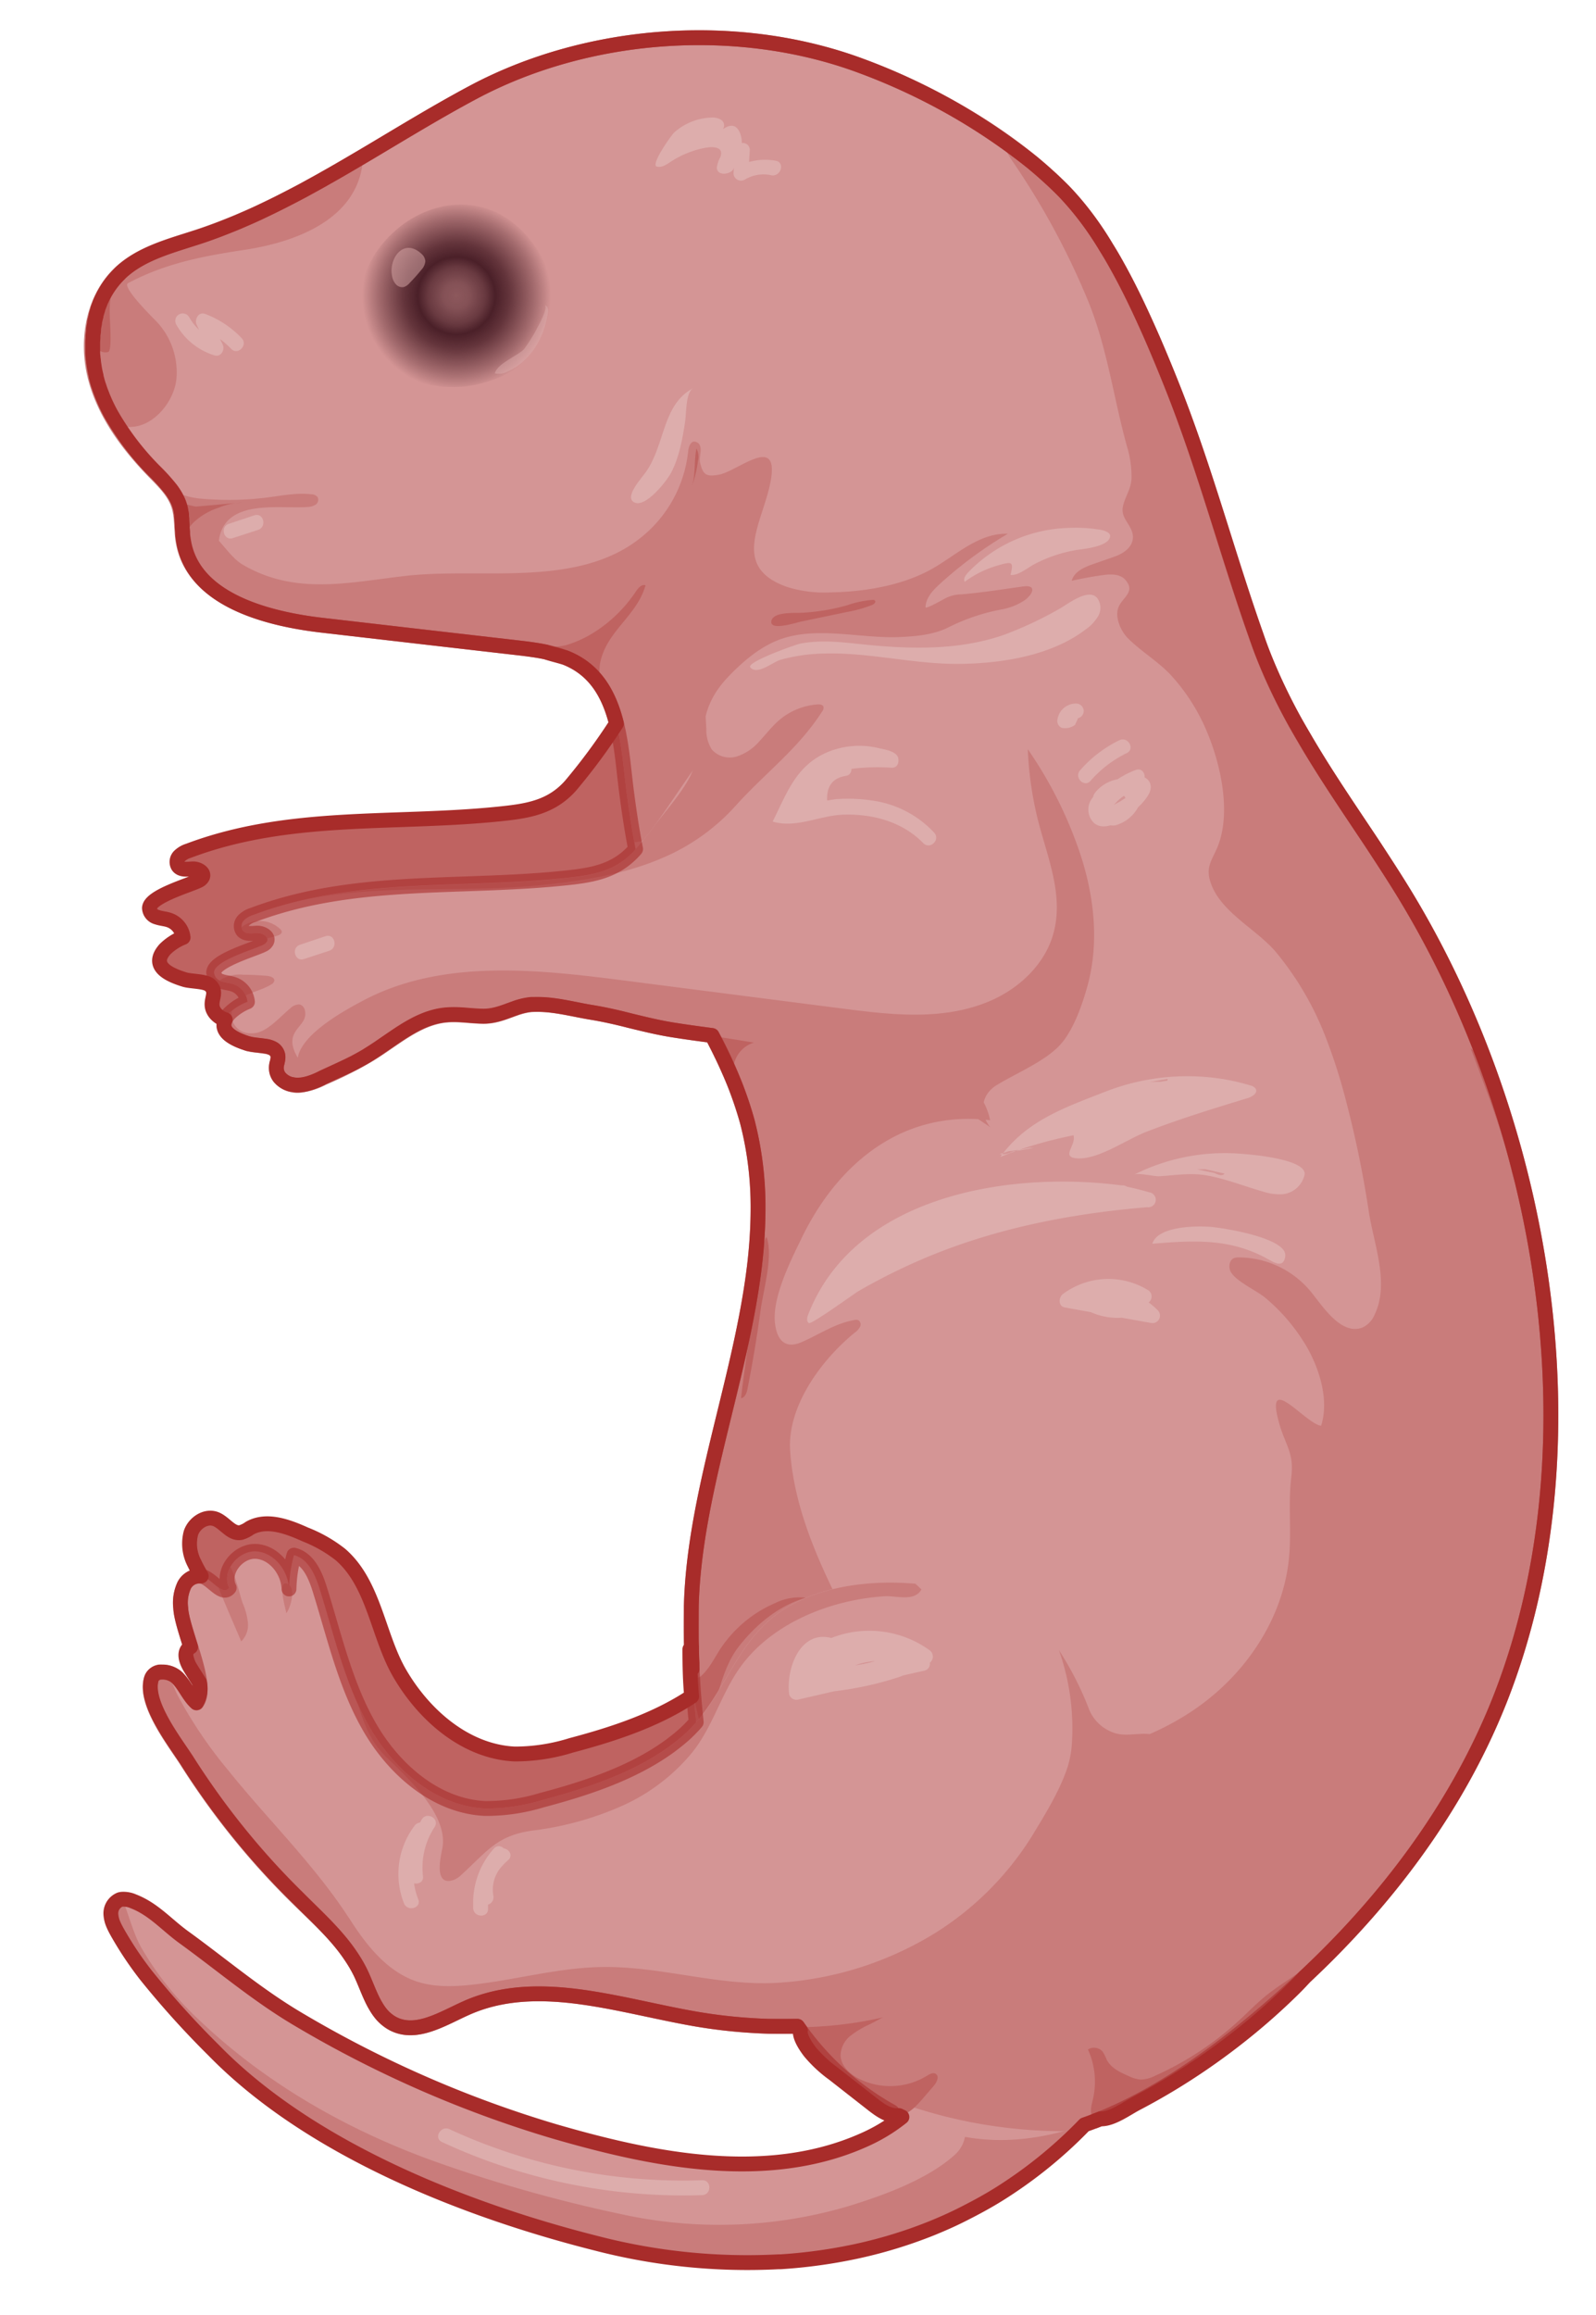 <svg xmlns="http://www.w3.org/2000/svg" xmlns:xlink="http://www.w3.org/1999/xlink" width="322.52" height="467.52" viewBox="0 0 322.52 467.52"><defs><radialGradient id="radial-gradient" cx="92.25" cy="59.72" r="19.06" gradientUnits="userSpaceOnUse"><stop offset="0" stop-color="#451b24" stop-opacity="0.5"/><stop offset="0.14" stop-color="#451b24" stop-opacity="0.56"/><stop offset="0.3" stop-color="#451b24" stop-opacity="0.75"/><stop offset="0.41" stop-color="#451b24" stop-opacity="0.96"/><stop offset="0.56" stop-color="#441922" stop-opacity="0.78"/><stop offset="0.83" stop-color="#40151e" stop-opacity="0.32"/><stop offset="1" stop-color="#3d121b" stop-opacity="0"/></radialGradient></defs><title>mouseYoung</title><g id="back_limbs" data-name="back limbs"><path d="M129.08,139.75c4.42-5.82,9-11.58,14.82-16,4.38-3.38,9.52-6,15-6.43,5.27-.41,10.51,1.23,15.32,3.43,15.25,7,24.83,21.73,30.46,37.08,3.35,9.11,4.67,19.22,2,28.56-2.91,10.39-11.09,19.72-22.17,20.53-7.51.55-14.68-2.74-21.86-5-12.81-4-26.36-4.77-39.62-6.85-5.61-.88-11-2.66-16.59-3.57-3.83-.62-8.3-1.86-12.19-1.55-3.43.28-6,2.41-9.67,2.37-2.59,0-5.18-.52-7.75-.24-5.75.62-10.33,4.85-15.24,7.89a79.35,79.35,0,0,1-9.43,4.77,14.29,14.29,0,0,1-4.54,1.47,4.86,4.86,0,0,1-4.3-1.64c-1.68-2.26,1-3.91-1.1-5.62-.94-.77-3.8-.7-5-1.07-3-.91-7.07-2.65-4-6.14A11,11,0,0,1,37,189.32a4.21,4.21,0,0,0-2.75-3.54c-.8-.28-1.68-.31-2.49-.6a2,2,0,0,1-1.51-1.84c.14-2.36,8.17-4.64,9.89-5.52a1.66,1.66,0,0,0,.82-.72c.42-1-1-1.72-2-1.66s-2.35.27-2.93-.6a1.65,1.65,0,0,1,.29-2,4.48,4.48,0,0,1,1.83-1.06c20.3-7.66,41.51-5.25,62.73-7.43,5.69-.58,10.52-1.28,14.46-5.71C120.41,152.91,124.41,145.91,129.08,139.75Z" fill="#bf6361"/><path d="M141.2,341.75c-7.5,5.42-16.93,8.47-25.7,10.8A38.36,38.36,0,0,1,104,354.23c-9.89-.47-18.34-7.82-23.29-16.39-4.36-7.56-5.11-18-11.91-23.89a28,28,0,0,0-7.11-4.06c-3.57-1.61-7.83-3.2-11.24-1.27a5.93,5.93,0,0,1-1.8.89c-1.94.34-3.22-2-5.06-2.72-2-.76-4.31.77-5,2.78a8.48,8.48,0,0,0,.73,6.2c1.3,2.8,3.33,5.28,4.18,8.26s0,6.84-2.93,7.9c-.87.31-1.9.38-2.51,1.08-.94,1.07-.22,2.73.53,3.94,7.95,12.91,16.79,24.87,27.7,35.54,4.71,4.61,9.84,9.08,12.65,15,1.76,3.74,2.87,8.32,6.54,10.21,4.66,2.39,10-1.07,14.77-3.2,14.26-6.34,30.6-.54,46,2.16,15.91,2.78,32.58,2,47.8-3.36a39.52,39.52,0,0,0,13.21-7.2c4.78-4.23,7.82-10,10.73-15.7,6.26-12.19,12.54-26.13,8.17-39.11-2.83-8.39-9.93-14.93-18.08-18.39-13.31-5.67-35-6.87-46.66,3.31-7.39,6.46-9.89,16.68-17.28,23.18C143.19,340.24,142.21,341,141.2,341.75Z" fill="#bf6361"/></g><g id="tail"><path id="_Path_" data-name="&lt;Path&gt;" d="M211.4,398.92a20.51,20.51,0,0,1,11.11,2.77c4.45,2.6,8.07,7.55,7.16,12.63-.48,2.63-2.08,4.91-3.73,7-25.83,33-65.76,41.7-105.14,31.82-26.72-6.71-58.13-19.09-77.63-39.07-7.2-7.38-14.48-14.86-19.5-23.86a8,8,0,0,1-1.26-3.54,3,3,0,0,1,1.83-3A4.14,4.14,0,0,1,27,384c4.11,1.6,6.71,4.75,10.24,7.29,7.89,5.68,15,11.79,23.4,16.72A229,229,0,0,0,112,430.42c19.78,5.74,42.76,10.51,62.4,1.81,4.79-2.13,9.34-5.15,12.31-9.47,2.4-3.49,3.64-7.62,5.45-11.44A22.24,22.24,0,0,1,211.4,398.92Z" fill="#d49595"/><path d="M192.92,435.2c-5.58,5-14.4,8.17-21.45,10.34a92.18,92.18,0,0,1-45.93,1.62,290,290,0,0,1-38.66-11c-17.13-6.27-33.28-15.52-46.55-28.13a63,63,0,0,1-11.79-14.72c-1.65-2.94-2.49-6.56-3.81-9.76a1.62,1.62,0,0,0-.49.08,3,3,0,0,0-1.83,3,8,8,0,0,0,1.26,3.54c5,9,12.3,16.48,19.5,23.86,19.5,20,50.91,32.36,77.63,39.07,39.38,9.88,79.31,1.22,105.14-31.82,1.65-2.1,3.25-4.38,3.73-7,.91-5.08-2.71-10-7.16-12.63a20.51,20.51,0,0,0-11.11-2.77,22.24,22.24,0,0,0-19.22,12.4c-1.67,3.53-2.87,7.31-4.93,10.62a2.34,2.34,0,0,1,.53,0C194.13,422.53,197.71,430.9,192.92,435.2Z" fill="#c97c7b"/></g><g id="base"><path id="_Path_2" data-name="&lt;Path&gt;" d="M95.52,18.71c-18.43,9.87-35.58,22.56-55.45,29.1-5.47,1.8-11.34,3.24-15.6,7.14-5.61,5.14-7.11,13.73-5.24,21.12s6.6,13.72,11.9,19.19c1.95,2,4.05,4,4.94,6.68.79,2.33.54,4.87.93,7.29C38.92,121,53.64,125,65.51,126.32l39.05,4.5c4.38.51,8.94,1.08,12.62,3.51,8,5.28,8.29,16.61,9.37,25.13,1.5,11.76,3.58,22.67,8.77,33.42,5.39,11.14,12.5,21.55,15.69,33.64,8.49,32.11-10.5,65.61-11.31,97.92-.93,37.5,11.19,101.13,57,107.38,23.6,3.22,47.85-15.3,64.39-30.23,18-16.22,33.13-35.91,42-58.43,20.51-52.08,8.62-118.13-20.57-164.66-10-16-21.72-30.62-28.17-48.53-6.16-17.09-10.79-35.14-17.58-52.12C231.74,65.21,224.54,48.33,215,38.63c-10.86-11.07-26.6-20-41-25.33C149.17,4.06,118.82,6.24,95.52,18.71Z" fill="#d49595"/><path d="M148.69,135.14c2.94-2.82,6.32-5.35,10.25-6.43,7.16-2,15.37.24,22.71-.05,3.31-.13,7.08-.45,10.08-2a40.4,40.4,0,0,1,10.55-3.56,12.32,12.32,0,0,0,4.86-1.93c1.6-1.22,2.44-3.12-.4-2.73-4.12.57-8.24,1.23-12.39,1.59a7.42,7.42,0,0,0-3.32.8c-.21.11-4,2.28-4,1.8.05-1.9,1.51-3.44,2.92-4.72a82.4,82.4,0,0,1,13.73-10.12c-6.08-.19-10.75,4.63-15.76,7.33-6,3.24-13.5,4.41-20.23,4.52a25.06,25.06,0,0,1-8.62-1.1c-11.93-4.17-4.54-13.48-3.24-21.93,1.36-8.85-6.79-1.42-10.58-.74-2.56.46-3.21,0-3.79-2.49-.26-1.1.73-3.25-.53-4s-1.78.76-1.87,1.8a25.72,25.72,0,0,1-9.92,17.68c-12.75,9.85-31.76,5.79-46.66,7.39-10.94,1.18-21.65,3.94-32.1-1.48-.54-.28-1.07-.57-1.58-.89-1.58-1-3-2.9-4.56-4.66a7.63,7.63,0,0,1,.23-1.25c2-7.14,12.08-5.18,17.53-5.57a3.49,3.49,0,0,0,1.72-.44,1.21,1.21,0,0,0,.48-1.54,1.65,1.65,0,0,0-1.31-.6c-2.9-.33-5.81.25-8.7.63a61.81,61.81,0,0,1-13,.3,15.89,15.89,0,0,1-6.83-1.94,10.93,10.93,0,0,1,1.71,3.1,15.69,15.69,0,0,1,.64,4c.07,1.1.11,2.21.29,3.3C38.92,121,53.64,125,65.51,126.32l39.05,4.5c4.38.51,8.94,1.08,12.62,3.51,8,5.28,8.29,16.61,9.37,25.13.46,3.62,1,7.16,1.63,10.64A21.68,21.68,0,0,0,133,169c10.35-3.82,7.89-13.55,9.14-22.12C142.93,141.68,144.93,138.75,148.69,135.14Z" fill="#c97c7b"/><path d="M282.55,178.5c-10-16-21.72-30.62-28.17-48.53-6.16-17.09-10.79-35.14-17.58-52.12C231.74,65.21,224.54,48.33,215,38.63A90,90,0,0,0,202.2,27.94a22.15,22.15,0,0,0,2.52,4.79,153.37,153.37,0,0,1,15.21,28.16c3.9,9.63,5.07,19.43,7.82,29.3a21.18,21.18,0,0,1,.91,6.16c0,2.37-1.32,3.88-1.75,6-.47,2.25,1.69,3.58,2,5.64.3,2.31-1.71,3.74-3.73,4.44l-4.25,1.48c-1.81.63-3.88,1.53-4.35,3.38,2-.45,4.06-.83,6.11-1.12,1.68-.25,3.69-.33,4.78,1,2.11,2.52-.9,3.56-1.54,5.73-.6,2,.65,4.65,2,6,2.78,2.78,6.22,4.73,8.87,7.65a39.19,39.19,0,0,1,6.56,10c3.15,6.87,5.78,17.69,2.46,25-1,2.22-2.08,3.61-1.3,6.3,1.79,6.2,9.23,9.64,13.24,14.33A61.75,61.75,0,0,1,268,209.75,110.94,110.94,0,0,1,272,222.32a213.66,213.66,0,0,1,4.61,22.39c1,6.53,4.25,14.51,1.15,20.83a4.89,4.89,0,0,1-2.37,2.53c-4.65,1.88-8.61-5.15-11-7.8a19,19,0,0,0-14-6.33,2.81,2.81,0,0,0-1,.13c-1.05.42-1.2,2-.6,2.92,1.3,2,5.21,3.63,7.1,5.27a37.83,37.83,0,0,1,8.29,9.93c2.53,4.5,4.42,10.68,2.79,15.75-3.07-.31-11.48-11.26-8.5-.59,1.29,4.61,3.08,6,2.47,11-.66,5.46.08,10.81-.46,16.3-1.15,11.79-8.18,22.57-17.71,29.59s-21.37,10.5-33.19,11.26c-5.78.38-11.76.1-17.06-2.24-9.69-4.26-15.21-14.36-20-23.77-5.94-11.57-12-23.57-12.85-36.55-.59-9,6.4-18.43,13.14-23.87a3.12,3.12,0,0,0,1-1.15,1,1,0,0,0-.42-1.33,1.54,1.54,0,0,0-.77,0c-4,.72-7.07,2.94-10.7,4.49-3.16,1.35-4.87-.3-5.3-3.75-.64-5.13,3-12.4,5.19-16.91,7.25-15.27,20.45-26.36,38.28-24.18a13.64,13.64,0,0,0-4.48-7.59c-2.47-2.1-3.49-1.78-6.18-2.89-2.28-.94-3-2.5-2.62-5,.93-5.47,5.18-9.23-1.71-12.93-11.57-6.22-32.9-5.58-45.66,3.08,4.46,8.29,9.13,16.49,11.55,25.65,8.49,32.11-10.5,65.61-11.31,97.92-.71,28.77,6.26,72.9,30.23,94.73a76.13,76.13,0,0,0,8.37,4.09,99,99,0,0,0,36.75,7.11c17.32-4.7,33.81-17.72,46.07-28.78,18-16.22,33.13-35.91,42-58.43C323.63,291.08,311.74,225,282.55,178.5Z" fill="#c97c7b"/><path d="M35.69,76a14.94,14.94,0,0,0-4-11c-.34-.37-7.22-7.08-5.81-7.82,7.57-4,15-5.43,23.4-6.7C59.89,48.9,72.9,44.14,73.38,31.56,62.67,37.89,51.85,43.93,40.07,47.81c-5.47,1.8-11.34,3.24-15.6,7.14-.2.19-.4.4-.59.6C18.76,60.74,17.43,69,19.23,76.07c.74,2.92,2.48,9.3,5.53,10,5.52,1.19,10.35-4.59,10.88-9.45C35.66,76.38,35.68,76.18,35.69,76Z" fill="#c97c7b"/><g id="Layer_10" data-name="Layer 10"><path d="M128.5,119.45c.47-.7,1.16-1.51,1.95-1.25a15,15,0,0,1-.66,1.8c-1.4,3.15-4,5.59-6,8.39s-3.45,6.36-2.18,9.73a11.05,11.05,0,0,0-4.46-4.14c-2.49-1.31-5.24-1.65-7.74-2.61,1.61-.89,3.55-.63,5.27-1.16a23,23,0,0,0,5.48-2.57A28.24,28.24,0,0,0,128.5,119.45Z" fill="#bf6361"/><path d="M139.74,98.34a22.39,22.39,0,0,0,1.3-5.2,3.58,3.58,0,0,0-.29-2.55C140.19,93,140.65,96,139.74,98.34Z" fill="#bf6361"/><path d="M171.19,122.24a20.12,20.12,0,0,1,5.17-1.09.6.6,0,0,1,.41.11c.32.27-.11.74-.49.9a27.06,27.06,0,0,1-5.25,1.46l-9.15,1.91c-1,.21-6.44,2-6-.14.42-1.88,4.68-1.56,5.85-1.62A42,42,0,0,0,171.19,122.24Z" fill="#bf6361"/><path d="M153.69,210.31a5.9,5.9,0,0,0-5.51,5.7c0-.2-2-2.67-2.21-3.16-.37-.74-1.65-2.61-1.18-3.51C145.61,207.75,152.15,209.94,153.69,210.31Z" fill="#bf6361"/><path d="M149.32,332.49c3.5-4.46,8.09-8.26,13.54-9.82a11.15,11.15,0,0,0-6.2,1.07,25.23,25.23,0,0,0-11.21,9.45c-1.15,1.79-2.1,3.75-3.66,5.18a1.21,1.21,0,0,1-1.08.42c-.4-.12-.57-.57-.68-1a17.88,17.88,0,0,1-.59-4.66,51.33,51.33,0,0,0,1.88,14.27c.23.79,1,1.75,1.63,1.22a1.28,1.28,0,0,0,.33-.58C145,343,146,336.7,149.32,332.49Z" fill="#bf6361"/><path d="M193.84,395.12a63.17,63.17,0,0,1-18.07,13.69,19,19,0,0,0-3.91,2.33,5.26,5.26,0,0,0-2,3.94c.06,2.14,1.89,3.82,3.81,4.78a14.19,14.19,0,0,0,13.65-.65c.54-.34,1.23-.72,1.77-.39.78.5.23,1.71-.38,2.41l-2.34,2.71c-1.31,1.51-2.82,3.13-4.81,3.31s-3.72-1.1-5.27-2.31l-7.86-6.16a25.55,25.55,0,0,1-4.73-4.38c-.71-.91-2.49-3.39-1.89-4.63.52-1.07,2.48-1,3.46-1.13a58.39,58.39,0,0,0,10.49-2.8C181.92,403.56,189.33,400.05,193.84,395.12Z" fill="#bf6361"/><path d="M219.85,413.91a2.3,2.3,0,0,1,3,.46,10.24,10.24,0,0,1,.79,1.59c.85,1.69,2.72,2.57,4.46,3.32a6.89,6.89,0,0,0,2.37.7,6.62,6.62,0,0,0,2.93-.76,63.07,63.07,0,0,0,16.89-11.09c1.89-1.74,3.69-3.6,5.69-5.21,2.17-1.73,4.56-3.16,6.8-4.8a84.61,84.61,0,0,0,9.15-8.21c-3.69,3.65-6.77,8-10.5,11.64a131.33,131.33,0,0,1-11.79,10.32A134.31,134.31,0,0,1,236.43,421q-3.36,2-6.84,3.84c-1.91,1-4.57,2.95-6.77,3.1-3.58.25-2.12-2.76-1.77-4.94A15.63,15.63,0,0,0,219.85,413.91Z" fill="#bf6361"/><path d="M149.77,282.38c.83-.16,1.15-1.14,1.31-2q1.56-7.92,2.64-15.91c.55-4,2.59-10.86,1.18-14.68-1.12,1.71-.84,4.53-1.13,6.53-.44,3-1.05,5.95-1.66,8.91C151.82,266.71,149.64,282.41,149.77,282.38Z" fill="#bf6361"/><path d="M306,238.93c-1-5.11-1.1-10.11-2.76-15.15-1.22-3.7-2.91-9.61-6.06-12.12C300.52,220.72,304.07,229.38,306,238.93Z" fill="#bf6361"/><path d="M39.79,102.29l9.17-.81a14,14,0,0,0-4.8,1.06,13.48,13.48,0,0,0-5,2.93,6,6,0,0,0-1.8,5.3,30.3,30.3,0,0,0-.43-6.66c-.16-.76-.93-2.06-.11-2.38C37.1,101.62,39.16,102.35,39.79,102.29Z" fill="#bf6361"/><path d="M19.11,66.72a5.3,5.3,0,0,0,.19,3.11,2.15,2.15,0,0,0,2.58,1.25c.81-.34.3-6.42.3-7.32a22.46,22.46,0,0,1,.85-7C20.77,59.32,19.63,63.4,19.11,66.72Z" fill="#bf6361"/></g></g><g id="front_Limbs" data-name="front Limbs"><path id="_Path_3" data-name="&lt;Path&gt;" d="M142.08,152.75c4.42-5.82,9-11.58,14.82-16.05,4.38-3.38,9.52-6,15-6.43,5.27-.41,10.51,1.23,15.32,3.43,15.25,7,24.83,21.73,30.46,37.08,3.35,9.11,4.67,19.22,2,28.56-2.91,10.39-11.09,19.72-22.17,20.53-7.51.55-14.68-2.74-21.86-5-12.81-4-26.36-4.77-39.62-6.85-5.61-.88-11-2.66-16.59-3.57-3.83-.62-8.3-1.86-12.19-1.55-3.43.28-6,2.41-9.67,2.37-2.59,0-5.18-.52-7.75-.24-5.75.62-10.33,4.85-15.24,7.89a79.35,79.35,0,0,1-9.43,4.77,14.29,14.29,0,0,1-4.54,1.47,4.86,4.86,0,0,1-4.3-1.64c-1.68-2.26,1-3.91-1.1-5.62-.94-.77-3.8-.7-5-1.07-3-.91-7.07-2.65-4-6.14A11,11,0,0,1,50,202.32a4.21,4.21,0,0,0-2.75-3.54c-.8-.28-1.68-.31-2.49-.6a2,2,0,0,1-1.51-1.84c.14-2.36,8.17-4.64,9.89-5.52a1.66,1.66,0,0,0,.82-.72c.42-1-1-1.72-2-1.66s-2.35.27-2.93-.6a1.65,1.65,0,0,1,.29-2,4.48,4.48,0,0,1,1.83-1.06c20.3-7.66,41.51-5.25,62.73-7.43,5.69-.58,10.52-1.28,14.46-5.71C133.41,165.91,137.41,158.91,142.08,152.75Z" fill="#d49595"/><path id="_Path_4" data-name="&lt;Path&gt;" d="M135.2,352.75c-7.5,5.42-16.93,8.47-25.7,10.8A38.36,38.36,0,0,1,98,365.23c-9.89-.47-18.34-7.82-23.29-16.39S67.58,330.43,64.63,321c-.9-2.9-2.29-6.18-5.23-6.93a28.24,28.24,0,0,0-1,6.83c-.11-3.69-3-7.38-6.64-7.59s-7.1,4.06-5.45,7.36c-1.28,1.65-3.21-1.4-5.13-2.21a3.35,3.35,0,0,0-3.95,1.69,8.41,8.41,0,0,0-.72,4.58c.23,4.73,5.9,15.6,3.22,19.18-1.53-1.37-2.31-3.47-3.81-5s-4.79-1.79-5.38.31c-1.4,4.92,4.9,12.82,7.29,16.59a154.58,154.58,0,0,0,22.45,27.71c4.71,4.61,9.84,9.08,12.65,15,1.76,3.74,2.87,8.32,6.54,10.21,4.66,2.39,10-1.07,14.77-3.2,14.26-6.34,30.6-.54,46,2.16a101.85,101.85,0,0,0,27.45,1.12,75.11,75.11,0,0,0,15.48-2.75c6.34-2,12.53-7.78,17.26-12.38a60.51,60.51,0,0,0,13-18.57c5.37-12,9.32-32.13.34-43.49-2.82-3.57-7.61-5.95-11.71-7.69-13.31-5.67-35-6.87-46.66,3.31-7.39,6.46-9.89,16.68-17.28,23.18C137.19,351.24,136.21,352,135.2,352.75Z" fill="#d49595"/><path d="M216.59,352.39a20,20,0,0,1-.82,4.36c-1.42,4.46-4.19,9.05-6.63,13.07A61.36,61.36,0,0,1,189,390.37a68.53,68.53,0,0,1-32.13,10.08c-12,.63-23.49-3.43-35.41-3.2-8.89.17-17.53,2.68-26.34,3.6-3.7.39-7.54.48-11.06-.73-5.79-2-9.89-7.11-13.2-12.26-.47-.74-1-1.47-1.46-2.19-7-10.23-15.72-18.71-23.51-28.43a88.32,88.32,0,0,1-10-14.87c-.58-1.14-1.23-2.93-2.07-4.6-1.42-.31-2.9.07-3.28,1.42-1.4,4.92,4.9,12.82,7.29,16.59a154.58,154.58,0,0,0,22.45,27.71c4.71,4.61,9.84,9.08,12.65,15,1.76,3.74,2.87,8.32,6.54,10.21,4.66,2.39,10-1.07,14.77-3.2,14.26-6.34,30.6-.54,46,2.16s32.08,2.79,46.81-2.89c7.52-2.9,14.18-7.14,18.86-13.69s8.47-13.75,12.6-20.65a114.24,114.24,0,0,1,7.11-10.71c2.29-3,6.35-5.77,7.68-9.28-2.23-.78-5.25.33-7.75-.36a8.29,8.29,0,0,1-5.64-5.31A63.72,63.72,0,0,0,214,333.28,47.42,47.42,0,0,1,216.59,352.39Z" fill="#c97c7b"/><path d="M50.1,327.72a13.77,13.77,0,0,0-1.07-4c-.5-1.33-1.34-5.21-2.47-7.3a4.48,4.48,0,0,0-.24,4.23c-.6.78-1.35.51-2.18-.08,1.57,4,4.65,10.88,4.58,10.94A4.64,4.64,0,0,0,50.1,327.72Z" fill="#c97c7b"/><path d="M58.32,320a.89.89,0,0,0-.25-.14c-2.13-.86-.3,5.21-.21,5.93a.71.71,0,0,0,.1-.14c.77-1.16,1.73-4.45.49-5.55,0,.27,0,.54,0,.81A9,9,0,0,0,58.32,320Z" fill="#c97c7b"/><path d="M91.84,379.6a4.89,4.89,0,0,0,1.43-1c5.21-4.76,7.15-7.91,14.35-8.91a63.09,63.09,0,0,0,18.66-5.25A38.84,38.84,0,0,0,140,353.77c3.94-5,5.62-11.21,9.16-16.45,6.34-9.4,18.59-14.26,29.64-14.95,2.24-.15,6,1.18,7.4-1.37-.39-.4-.8-.79-1.23-1.16-10.76-.93-22.17,1-29.53,7.4s-9.89,16.68-17.28,23.18c-.93.82-1.91,1.59-2.92,2.33-7.5,5.42-16.93,8.48-25.7,10.8A38.36,38.36,0,0,1,98,365.23c-9.89-.47-18.34-7.82-23.29-16.39-.89-1.54-1.68-3.12-2.42-4.74,1.29,4,2.52,7.61,5.79,10.76,4.33,4.18,12.7,11.81,11.28,18.55C89,375.23,87.63,381.2,91.84,379.6Z" fill="#c97c7b"/><path d="M47.22,198.78a4.21,4.21,0,0,1,2.42,2.28c1.68-.84,3.56-1.26,5.16-2.24a1.16,1.16,0,0,0,.63-.73c.09-.64-.76-.94-1.4-1q-2.45-.22-4.89-.24a7.39,7.39,0,0,0-4.64,1.08l-.1.1.33.15C45.54,198.47,46.42,198.5,47.22,198.78Z" fill="#c97c7b"/><path d="M46.88,204.16a5.79,5.79,0,0,0-.57.54c-.15.17-.27.34-.39.5l.63,1.09-.33,0a3.12,3.12,0,0,0-.87,0c-.81,2.46,2.45,3.81,4.94,4.57,1.21.37,4.07.3,5,1.07,2.07,1.71-.58,3.36,1.1,5.62a4.86,4.86,0,0,0,4.3,1.64,8.6,8.6,0,0,0,1.13-.19,3.09,3.09,0,0,0,.25-.85,4.92,4.92,0,0,0,.86.52c.78-.27,1.55-.61,2.3-1a79.35,79.35,0,0,0,9.43-4.77c4.91-3,9.49-7.27,15.24-7.89,2.57-.28,5.16.21,7.75.24,3.69,0,6.24-2.09,9.67-2.37,3.89-.31,8.36.93,12.19,1.55,5.57.91,11,2.69,16.59,3.57,22.79,3.58,44.57,6.1,64,19.64-2.32-2.9-1.81-6.56,1.24-8.45,4-2.48,10.06-4.89,13.14-8.46,2.51-2.92,4.2-7.78,5.22-11.42,2.63-9.34,1.31-19.45-2-28.56a83.22,83.22,0,0,0-10-19.43,70.26,70.26,0,0,0,2,14.1c1.89,7.56,5.38,15.37,3.13,23.26-1.74,6.08-6.79,10.85-12.58,13.39-9.54,4.16-20.19,2.88-30.19,1.59l-43.77-5.62c-17.34-2.22-36.77-4.49-52.85,4-3.26,1.73-12.42,6.58-13.27,11.58-.83-1.41-1.42-3-.88-4.46.43-1.22,1.53-2.07,2.12-3.21s.26-3-1-3.1a2.62,2.62,0,0,0-1.75.79c-1.88,1.52-4.63,4.76-7.17,5C48.26,209.11,46.34,206.57,46.88,204.16Z" fill="#c97c7b"/><path d="M51.9,188.44A2.13,2.13,0,0,1,54,189.5c.71-.15,1.42-.34,2.11-.56.4-.13.88-.39.83-.8a.83.83,0,0,0-.26-.45,6,6,0,0,0-7.85-.45,1.28,1.28,0,0,0,.19.6C49.55,188.71,50.85,188.5,51.9,188.44Z" fill="#c97c7b"/><path d="M134.26,173.09a41.63,41.63,0,0,0,14.42-10.39c6-6.65,12.61-11.45,17.45-19a1.18,1.18,0,0,0,.27-1c-.17-.41-.73-.47-1.17-.44a13.45,13.45,0,0,0-7.88,3.27c-1.41,1.23-2.54,2.74-3.83,4.1a10.27,10.27,0,0,1-4.58,3.13,4.84,4.84,0,0,1-5.1-1.4,7.51,7.51,0,0,1-1.11-4.21l-.19-3.35c-1.61,4.15-1.14,9.25-3.12,13.08-1.81,3.48-5,7-7.37,10.15-1.2,1.61-2.45,3.19-3.77,4.67-3.94,4.43-8.77,5.13-14.46,5.71-18.37,1.89-36.73.34-54.5,4.86,15.48-3.94,32.7-1.94,48.52-3.38C117.17,178,126.2,176.67,134.26,173.09Z" fill="#c97c7b"/></g><g id="eye"><path d="M72.65,63.37c.53,5.6,4.54,10.55,9.65,12.92A23.22,23.22,0,0,0,98.78,77c7.63-2.36,13.66-8.66,13.11-17.07-.48-7.3-6.09-15.25-13.11-17.67C85.81,37.75,71.4,50.08,72.65,63.37Z" fill="url(#radial-gradient)"/><path d="M79.23,55.78A3.23,3.23,0,0,0,80,57.41a1.7,1.7,0,0,0,1.63.55,2.56,2.56,0,0,0,1.12-.78c.83-.85,1.62-1.73,2.37-2.66a2.9,2.9,0,0,0,.83-1.77,2.17,2.17,0,0,0-.78-1.49C81.6,47.94,78.49,52.16,79.23,55.78Z" fill="#ddadac" opacity="0.5"/><path d="M108.64,66.09a31.48,31.48,0,0,1-2.79,4.48c-1.49,1.41-5.31,2.86-5.87,4.83a3.59,3.59,0,0,0,2.63-.38c4.35-1.92,7.17-6.44,8-11.13.15-.85.44-1.92-.55-2.26C110.67,61.86,109.78,64,108.64,66.09Z" fill="#ddadac" opacity="0.5"/></g><g id="highlights"><path d="M217.65,120.83c-1.47.72-2.89,1.77-3.71,2.21a75.71,75.71,0,0,1-11.26,5.24c-9,3.08-18.72,2.83-28.09,1.88-4.49-.46-8.41-1-12.88-.18-.84.16-11,3.76-10.09,4.8,1.4,1.65,4.55-1.08,6.1-1.53a35.25,35.25,0,0,1,8.65-1.26c9.17-.3,18.22,2.17,27.47,2.09,8.54-.08,18.65-1.65,25.6-7a8.52,8.52,0,0,0,2.52-2.73,3.34,3.34,0,0,0-.21-3.54C220.82,119.66,219.21,120.05,217.65,120.83Z" fill="#ddadac"/><path d="M222.67,107.05a29.55,29.55,0,0,0-6.51-.44,29.24,29.24,0,0,0-20.58,9.06c-.46.51-.94,1.21-.64,1.83a20.82,20.82,0,0,1,6.62-3.28c3.05-.89,3.3-.81,2.65,1.89,1.58.17,3.38-1.41,4.76-2.14a28.3,28.3,0,0,1,8.53-2.89c1.39-.22,6.67-.67,6.83-2.78C224.38,107.7,223.68,107.31,222.67,107.05Z" fill="#ddadac"/><path d="M140.08,78.39c-6.3,3.34-5.6,11.28-9.54,16.91-.92,1.32-4.58,5.22-2.27,6.2s6.48-4.4,7.33-6c1.68-3.17,2.3-6.82,2.85-10.32C138.69,83.71,138.53,79.22,140.08,78.39Z" fill="#ddadac"/><path d="M226.19,149.5a25.17,25.17,0,0,0-7.93,6.07c-1.27,1.44.85,3.57,2.12,2.12a23.18,23.18,0,0,1,7.32-5.6C229.44,151.24,227.92,148.65,226.19,149.5Z" fill="#ddadac"/><path d="M231.31,157c.05-1-.68-1.93-1.81-1.5a17.85,17.85,0,0,0-3.66,1.88,7.46,7.46,0,0,0-4.55,2.72,2,2,0,0,0-.4.89,3.76,3.76,0,0,0-.65,4c.86,1.94,2.52,2.17,4.15,1.69a3.85,3.85,0,0,0,1,0A7.51,7.51,0,0,0,230,163a11,11,0,0,0,2.06-2.46C233,158.9,232.47,157.61,231.31,157Zm-4.44,4.52a9.72,9.72,0,0,1-1.28.75,3.06,3.06,0,0,0-.48.31,8.94,8.94,0,0,1,.76-.85,10.11,10.11,0,0,1,1.23-1,.7.7,0,0,1,.32.44Z" fill="#ddadac"/><path d="M259.11,252.15c-2.61-2.73-12.43-4.23-14.6-4.39-2.84-.22-10.61-.12-11.64,3.42,5.45-.44,11-.87,16.33.38a27.28,27.28,0,0,1,7,2.71c1.15.6,3.14,2,3.52-.52A1.87,1.87,0,0,0,259.11,252.15Z" fill="#ddadac"/><path d="M232.26,240.8c-1.51-.44-3-.82-4.56-1.15a1.37,1.37,0,0,0-.66-.26l-.42,0c-.39-.06-.79-.09-1.18-.14-22.17-2.61-52.89,2.39-62.14,26.29-.22.56-.36,1.34.16,1.66s9.09-5.88,10-6.44a122.47,122.47,0,0,1,12-6.07c14.71-6.45,30.42-9.56,46.37-10.89A1.51,1.51,0,0,0,232.26,240.8Z" fill="#ddadac"/><path d="M247.6,218a45.42,45.42,0,0,0-24.25,2.48c-8.14,3.18-15.87,5.8-21.2,13.16a83,83,0,0,1,14.78-4.36c.62,2.09-2.81,4.52.94,4.67,4.19.16,9.83-3.84,13.72-5.35,6.75-2.62,13.67-4.74,20.6-6.85.88-.27,2-1,1.59-1.82a1.65,1.65,0,0,0-1.08-.71A42.5,42.5,0,0,0,247.6,218ZM236,217.89a1.36,1.36,0,0,0-.14.4c-.46,0-.93.11-1.39.18-.71,0-1.41,0-2.12.07l.39-.08C233.48,218.33,234.7,218.08,236,217.89Zm-31.32,14.66a4.48,4.48,0,0,1-2.73.54c.62-.18,1.25-.38,1.87-.6a38.15,38.15,0,0,0,4.28-.69l.79,0C207.45,232.09,206.05,232.34,204.64,232.55Z" fill="#ddadac"/><path d="M253.14,233.22c-1.55-.16-2.81-.25-3.39-.28a40.72,40.72,0,0,0-20.57,4.29c.87-.45,3.95.38,5.08.32,3.36-.2,6.37-.76,9.76-.14,3.83.7,7.47,2.18,11.2,3.23a10.7,10.7,0,0,0,4,.54,5.08,5.08,0,0,0,4.42-4C263.91,234.82,257.44,233.69,253.14,233.22Zm-7.73,3.66-2.89-.58-.62-.12,1.63-.06,3.92.89C247.1,237.46,246.42,237.42,245.41,236.88Z" fill="#ddadac"/><path d="M219,143.59a1.53,1.53,0,0,0-1.5-1.5,3.76,3.76,0,0,0-3.84,3.54,1.5,1.5,0,0,0,.93,1.37,3.32,3.32,0,0,0,2.66-.62c.17-.37.34-.75.52-1.12,0-.07,0-.14.06-.2A1.54,1.54,0,0,0,219,143.59Z" fill="#ddadac"/><path d="M188.77,168.15a21,21,0,0,0-12.13-6.42,33,33,0,0,0-7.36-.36c-.38,0-1.17.15-2.13.3q-.22-4.39,3.9-5a1.28,1.28,0,0,0,1-1.39,42.25,42.25,0,0,1,8.15-.23c1.16,0,1.49-1,1.32-1.92-.24-1.36-2.68-1.77-3.78-2a16.72,16.72,0,0,0-10.2.64c-6.62,2.64-8.48,8.31-11.4,14.15,4.7,1.43,9.53-1.24,14.24-1.39,6-.2,12,1.43,16.23,5.78C188,171.65,190.08,169.56,188.77,168.15Z" fill="#ddadac"/><path d="M234,264.67a13.81,13.81,0,0,0-1.88-1.64,1.5,1.5,0,0,0-.12-2.48,15.37,15.37,0,0,0-17.17.76c-.92.68-1.05,2.49.36,2.74l5.25.95a13.25,13.25,0,0,0,6.24,1.12l5.86,1.05A1.51,1.51,0,0,0,234,264.67Z" fill="#ddadac"/><path d="M187.83,333.26A20.84,20.84,0,0,0,168,330.8c-6.4-1.67-9.21,6.37-8.51,11.43a1.53,1.53,0,0,0,1.85,1l7.24-1.67a66.92,66.92,0,0,0,13.47-3,1.71,1.71,0,0,0,.33-.17l4.46-1a1.42,1.42,0,0,0,1.06-1.59A1.58,1.58,0,0,0,187.83,333.26Zm-11.08,2.22.07,0a26.79,26.79,0,0,1-4,.83A14,14,0,0,1,176.75,335.48Z" fill="#ddadac"/><path d="M85.25,367.41c-.14.22-.26.45-.39.67a1.57,1.57,0,0,0-1.09.64,16.15,16.15,0,0,0-2.14,15.65c.69,1.78,3.59,1,2.89-.79a14.43,14.43,0,0,1-.85-3.23c.89.2,1.93-.27,1.81-1.39a14.91,14.91,0,0,1,2.36-10C88.89,367.3,86.29,365.79,85.25,367.41Z" fill="#ddadac"/><path d="M101.78,373.28a1.3,1.3,0,0,0-2,.08,16.41,16.41,0,0,0-4.16,10.31s0,.06,0,.08c0,.55,0,1.11,0,1.67.15,1.91,3.14,1.94,3,0,0-.26,0-.51,0-.77a1.55,1.55,0,0,0,1.08-1.78,7,7,0,0,1,1.14-5.24,12.27,12.27,0,0,1,1.78-1.91C103.77,374.78,102.91,373.45,101.78,373.28Z" fill="#ddadac"/><path d="M141.9,440.31A112.5,112.5,0,0,1,90.83,430c-1.74-.81-3.27,1.78-1.52,2.59a115.92,115.92,0,0,0,52.59,10.73C143.82,443.25,143.83,440.25,141.9,440.31Z" fill="#ddadac"/><path d="M65.77,189.07l-5.16,1.73c-1.83.61-1,3.51.79,2.89L66.57,192C68.39,191.35,67.61,188.45,65.77,189.07Z" fill="#ddadac"/><path d="M51.4,104.07l-5.17,1.72c-1.82.61-1,3.5.8,2.89L52.2,107C54,106.35,53.24,103.45,51.4,104.07Z" fill="#ddadac"/><path d="M48.84,68.3a19.66,19.66,0,0,0-7.39-4.9c-1.34-.52-2.21,1.15-1.7,2.2l.47,1a10.59,10.59,0,0,1-2-2.56,1.5,1.5,0,0,0-2.59,1.52,13.32,13.32,0,0,0,7.67,6.2c1.34.44,2.23-1.1,1.69-2.2-.17-.36-.35-.73-.53-1.09a17.76,17.76,0,0,1,2.27,2C48.05,71.83,50.17,69.7,48.84,68.3Z" fill="#ddadac"/><path d="M156.75,32.46a12.07,12.07,0,0,0-5.38.25l.15-2.39a1.39,1.39,0,0,0-1.65-1.42c.18,0-.2-5.39-3.79-2.8a1.34,1.34,0,0,0-.33-1.88,3.25,3.25,0,0,0-2.06-.47,11.83,11.83,0,0,0-7.44,3c-.51.45-4.86,6.53-3.52,6.89,1,.27,1.91-.38,2.74-.93a19.42,19.42,0,0,1,6.69-2.79c1.48-.32,4.29-.52,3.4,1.83a6,6,0,0,0-.7,2.07c0,2,3.35,1.32,3.44,0,0,.39-.05.78-.07,1.17a1.51,1.51,0,0,0,2.25,1.3,7.35,7.35,0,0,1,5.47-.88C157.84,35.66,158.66,32.77,156.75,32.46Z" fill="#ddadac"/><path d="M221.2,428.37c15-5.76,29.12-17,39.92-26.78,18-16.22,33.13-35.91,42-58.43,20.51-52.08,8.62-118.13-20.57-164.66-10-16-21.72-30.62-28.17-48.53-6.16-17.09-10.79-35.14-17.58-52.12C231.74,65.21,224.54,48.33,215,38.63c-10.85-11.07-26.6-20-41-25.33-24.85-9.24-55.2-7.06-78.5,5.41-18.43,9.87-35.58,22.56-55.45,29.1-5.47,1.8-11.34,3.24-15.6,7.14-5.61,5.14-7.11,13.73-5.24,21.12s6.6,13.72,11.9,19.19c1.95,2,4.05,4,4.94,6.68.79,2.33.54,4.87.93,7.29C38.92,121,53.64,125,65.51,126.32l39.05,4.5c4.38.51,8.94,1.08,12.62,3.51,8,5.28,8.29,16.61,9.37,25.13.53,4.11,1.12,8.1,1.89,12l-.16.19c-3.94,4.43-8.77,5.13-14.46,5.71-21.22,2.18-42.43-.23-62.73,7.43a4.48,4.48,0,0,0-1.83,1.06,1.65,1.65,0,0,0-.29,2c.58.87,1.88.66,2.93.6s2.45.7,2,1.66a1.66,1.66,0,0,1-.82.72c-1.72.88-9.75,3.16-9.89,5.52a2,2,0,0,0,1.51,1.84c.81.29,1.69.32,2.49.6A4.21,4.21,0,0,1,50,202.32a11,11,0,0,0-3.66,2.38c-3.09,3.49,1,5.23,4,6.14,1.21.37,4.07.3,5,1.07,2.07,1.71-.58,3.36,1.1,5.62a4.86,4.86,0,0,0,4.3,1.64,14.29,14.29,0,0,0,4.54-1.47,79.35,79.35,0,0,0,9.43-4.77c4.91-3,9.49-7.27,15.24-7.89,2.57-.28,5.16.21,7.75.24,3.69,0,6.24-2.09,9.67-2.37,3.89-.31,8.36.93,12.19,1.55,5.57.91,11,2.69,16.59,3.57,2.58.41,5.17.76,7.77,1.1A85,85,0,0,1,151,226.52c8.49,32.11-10.5,65.61-11.31,97.92a181.39,181.39,0,0,0,1,23.36,27.72,27.72,0,0,1-2.58,2.62c-.93.82-1.91,1.59-2.92,2.33-7.5,5.42-16.93,8.48-25.7,10.8A38.36,38.36,0,0,1,98,365.23c-9.89-.47-18.34-7.82-23.29-16.39S67.58,330.43,64.63,321c-.9-2.9-2.29-6.18-5.23-6.93a28.24,28.24,0,0,0-1,6.83c-.11-3.69-3-7.38-6.64-7.59s-7.1,4.06-5.45,7.36c-1.28,1.65-3.21-1.4-5.13-2.21a3.35,3.35,0,0,0-3.95,1.69,8.41,8.41,0,0,0-.72,4.58c.23,4.73,5.9,15.6,3.22,19.18-1.53-1.37-2.31-3.47-3.81-5s-4.79-1.79-5.38.31c-1.4,4.92,4.9,12.82,7.29,16.59a154.58,154.58,0,0,0,22.45,27.71c4.71,4.61,9.84,9.08,12.65,15,1.76,3.74,2.87,8.32,6.54,10.21,4.66,2.39,10-1.07,14.77-3.2,14.26-6.34,30.6-.54,46,2.16a104,104,0,0,0,20.92,1.53,56.81,56.81,0,0,0,19.1,17.29" fill="none" stroke="#a82c2a" stroke-linecap="round" stroke-linejoin="round" stroke-width="3" opacity="0.6"/><path d="M282.55,178.5c-1.64-2.62-3.33-5.2-5-7.77-4.79-7.21-9.69-14.31-14-21.74-.59-1-1.17-2-1.74-3a118.87,118.87,0,0,1-5.69-11.68c-.59-1.42-1.16-2.84-1.68-4.3-.2-.55-.39-1.11-.58-1.66-5.11-14.46-9.23-29.54-14.55-44-.79-2.16-1.6-4.29-2.45-6.42-1.19-3-2.5-6.17-3.92-9.45-2-4.54-4.16-9.24-6.6-13.71-.08-.16-.17-.32-.26-.47Q224.83,52,223.57,50A63.32,63.32,0,0,0,215,38.63c-.86-.88-1.76-1.73-2.67-2.58l-.66-.59c-.83-.76-1.68-1.5-2.56-2.23l-.26-.23A124.22,124.22,0,0,0,174,13.3c-24.85-9.24-55.2-7.06-78.5,5.41-7.5,4-14.79,8.5-22.14,12.85h0l-3.7,2.17-.45.26c-1.26.73-2.53,1.46-3.81,2.17l-.12.08c-1.34.75-2.68,1.48-4,2.21l-.19.1c-1.2.64-2.4,1.26-3.6,1.87L56.35,41c-.91.46-1.82.9-2.74,1.34L52.23,43c-.86.4-1.73.79-2.59,1.16l-1.45.63c-.91.38-1.83.75-2.75,1.11l-1.28.5c-1.35.51-2.71,1-4.09,1.45l-.75.24c-5.26,1.7-10.79,3.18-14.85,6.9-.14.13-.27.27-.4.41l-.19.19h0a17,17,0,0,0-2.47,3.21h0c-.23.39-.44.77-.64,1.17l0,0c-.19.39-.38.79-.55,1.19a.14.14,0,0,0,0,.06c-.17.4-.32.8-.46,1.2a.3.3,0,0,1,0,.1c-.13.4-.25.79-.36,1.2a.83.83,0,0,0,0,.15c-.11.39-.2.78-.29,1.17a2.07,2.07,0,0,1,0,.22c-.07.37-.14.75-.2,1.13a2.7,2.7,0,0,1,0,.28c0,.36-.09.72-.12,1.09l0,.36c0,.34-.05.68-.06,1v.45c0,.32,0,.63,0,.94s0,.36,0,.54,0,.57.05.86,0,.42.06.63.05.51.09.76.08.52.12.79.07.4.1.6c.08.4.17.81.27,1.21,0,0,0,.1,0,.16l.06.21c.1.38.2.76.31,1.13s.15.45.23.68.13.42.21.64.21.57.33.86c.05.14.1.28.16.42.13.33.28.66.42,1l.12.27c.17.37.34.73.52,1.09a.91.91,0,0,0,.07.14c.19.39.4.78.61,1.16l0,0a54.72,54.72,0,0,0,8.84,11.56,39,39,0,0,1,3.23,3.58h0c.17.22.32.44.47.66l.11.17c.12.19.24.38.35.57l.21.39c.07.14.15.28.21.42a7.53,7.53,0,0,1,.36.89h0a7.7,7.7,0,0,1,.26.94l.06.3c0,.22.09.44.12.66s0,.22,0,.34.05.44.07.66l0,.29.06.8v.1c0,.48.06,1,.1,1.42a1.94,1.94,0,0,0,0,.24c0,.51.09,1,.17,1.53h0C38.92,121,53.64,125,65.51,126.32l20.25,2.34,18.8,2.16c1.06.12,2.13.25,3.19.41q1.29.18,2.55.45c1.3.43,2.65.74,4,1.15.5.2,1,.42,1.47.67a13.48,13.48,0,0,1,1.42.83c4.12,2.72,6.19,7.06,7.38,11.79a121.6,121.6,0,0,1-9.28,12.56c-3.94,4.43-8.77,5.13-14.46,5.71-21.22,2.18-42.43-.23-62.73,7.43a4.48,4.48,0,0,0-1.83,1.06,1.65,1.65,0,0,0-.29,2c.58.87,1.88.66,2.93.6s2.45.7,2,1.66a1.66,1.66,0,0,1-.82.72c-1.72.88-9.75,3.16-9.89,5.52a2,2,0,0,0,1.51,1.84c.81.29,1.69.32,2.49.6A4.21,4.21,0,0,1,37,189.32a11,11,0,0,0-3.66,2.38c-3.09,3.49,1,5.23,4,6.14,1.21.37,4.07.3,5,1.07,2.07,1.71-.58,3.36,1.1,5.62a4.09,4.09,0,0,0,2.07,1.4,3.4,3.4,0,0,0-.12.34h0c-.59,1.81,1,3,2.91,3.84l.15.06.34.14.21.08.3.11.28.09.24.09.38.12.13,0c.71.21,2,.28,3.12.46a4.2,4.2,0,0,1,1.89.61,2,2,0,0,1,.84,1.61,5.23,5.23,0,0,1-.16,1.07,3.22,3.22,0,0,0,.42,2.94,4.27,4.27,0,0,0,2.49,1.52c.2,0,.4.08.6.1a6.12,6.12,0,0,0,1.21,0,8.6,8.6,0,0,0,1.13-.19h0a10.86,10.86,0,0,0,1.11-.33h0c.78-.27,1.54-.61,2.29-1,2.15-1,4.3-1.95,6.38-3,1-.54,2.06-1.1,3-1.72.62-.38,1.23-.78,1.83-1.18l1.25-.86,1.14-.78.81-.55c3.18-2.16,6.44-4.11,10.21-4.52a17.69,17.69,0,0,1,1.93-.09c1,0,2,.09,3,.17s1.9.14,2.84.16c2.38,0,4.29-.85,6.27-1.55a13.53,13.53,0,0,1,3.4-.82c.49,0,1,0,1.49,0,3.51,0,7.35,1.06,10.7,1.6,2.62.43,5.2,1,7.78,1.68,2.92.71,5.83,1.43,8.81,1.89,2.58.41,5.17.76,7.76,1.1l.36.69.39.77c.43.83.84,1.66,1.24,2.5a3.59,3.59,0,0,1,.17.34c.44.92.86,1.84,1.27,2.77l.32.72c.39.91.78,1.83,1.14,2.76l.06.16c.38,1,.72,1.94,1.05,2.92l.24.72c.32,1,.63,2,.9,3a68.87,68.87,0,0,1,2.18,18.12v.07a102.18,102.18,0,0,1-.94,12.67c-3,22.36-12,45-12.55,67.06,0,.81,0,1.63,0,2.46v.54c0,.83,0,1.67,0,2.53v.17c0,.81,0,1.63.05,2.45,0,.19,0,.37,0,.55,0,.88.05,1.76.09,2.65,0,.11,0,.22,0,.33,0,.33,0,.66,0,1a17.69,17.69,0,0,1-.43-4c0,3.22.06,6.37.36,9.53-7.25,4.83-16.06,7.69-24.3,9.87A38.36,38.36,0,0,1,104,354.23c-9.89-.47-18.34-7.82-23.29-16.39-4.36-7.56-5.11-18-11.91-23.89a28,28,0,0,0-7.11-4.06c-3.57-1.61-7.83-3.2-11.24-1.27a5.93,5.93,0,0,1-1.8.89c-1.94.34-3.22-2-5.06-2.72-2-.76-4.31.77-5,2.78a8.48,8.48,0,0,0,.73,6.2c.4.86.86,1.68,1.34,2.51a3.52,3.52,0,0,0-3.42,1.84,8.41,8.41,0,0,0-.72,4.58c.09,1.92,1.08,4.86,2,7.9a2,2,0,0,0-.51.41c-.94,1.07-.22,2.73.53,3.94.58.95,1.18,1.87,1.77,2.81a5.83,5.83,0,0,1-.62,4.12c-1.53-1.37-2.31-3.47-3.81-5a4.37,4.37,0,0,0-3.14-1.21h0a3,3,0,0,0-.43,0l-.08,0a2.75,2.75,0,0,0-.41.11h0a2.38,2.38,0,0,0-.39.2l-.06.05a1.39,1.39,0,0,0-.27.21l-.09.1a1.55,1.55,0,0,0-.19.24l-.07.11a1.94,1.94,0,0,0-.17.42c-1.4,4.92,4.9,12.82,7.29,16.59,1.52,2.4,3.12,4.75,4.77,7.07a154.73,154.73,0,0,0,14.54,17.48q1.55,1.6,3.14,3.16C64,387.12,68,390.69,70.86,395a27,27,0,0,1,2.08,3.57c.83,1.76,1.51,3.69,2.38,5.45.18.35.36.7.55,1a11.18,11.18,0,0,0,1.29,1.86,8,8,0,0,0,1.06,1,7.84,7.84,0,0,0,1.26.83,8.35,8.35,0,0,0,.88.38,7.71,7.71,0,0,0,2.72.43h.06c3.67-.08,7.54-2.41,11.11-4,7-3.12,14.55-3.3,22.23-2.35,7.9,1,16,3.14,23.75,4.51a104.85,104.85,0,0,0,11.6,1.37c1.18.08,2.37.14,3.56.17,1.92,0,3.84,0,5.76,0,.2.28.39.56.6.84-.27,1.3,1.29,3.5,1.95,4.34a26,26,0,0,0,4.73,4.39l7.86,6.15c1.55,1.21,3.31,2.49,5.27,2.31l.1,0,.6.29a34.82,34.82,0,0,1-7.84,4.71c-19.64,8.7-42.62,3.93-62.4-1.81A229,229,0,0,1,60.61,408c-8.43-4.93-15.51-11-23.4-16.72-3.53-2.54-6.13-5.69-10.24-7.29a4.94,4.94,0,0,0-2.25-.43,2,2,0,0,0-.48.08h0a3,3,0,0,0-1.83,3,5.94,5.94,0,0,0,.5,2,13.07,13.07,0,0,0,.58,1.19l.18.33A70.55,70.55,0,0,0,29.58,399a180.59,180.59,0,0,0,13.59,15.05c19.5,20,50.91,32.36,77.63,39.07a121.53,121.53,0,0,0,36.48,3.66l.43,0a104.42,104.42,0,0,0,12.79-1.6,94.22,94.22,0,0,0,18-5.26c1.09-.45,2.17-.91,3.25-1.4,1.44-.65,2.86-1.36,4.28-2.1,1.73-.9,3.45-1.84,5.14-2.87q1.53-.93,3-1.92a91.11,91.11,0,0,0,15-12.52c1.07-.37,2.13-.78,3.19-1.2h.47c2.2-.15,4.86-2.09,6.77-3.1q3.48-1.82,6.84-3.84a134.31,134.31,0,0,0,13.24-9.09,131.33,131.33,0,0,0,11.79-10.32c.75-.74,1.48-1.51,2.18-2.3,16.86-15.76,31-34.64,39.48-56.09C323.63,291.08,311.74,225,282.55,178.5Z" fill="none" stroke="#a82c2a" stroke-linecap="round" stroke-linejoin="round" stroke-width="3"/></g></svg>
